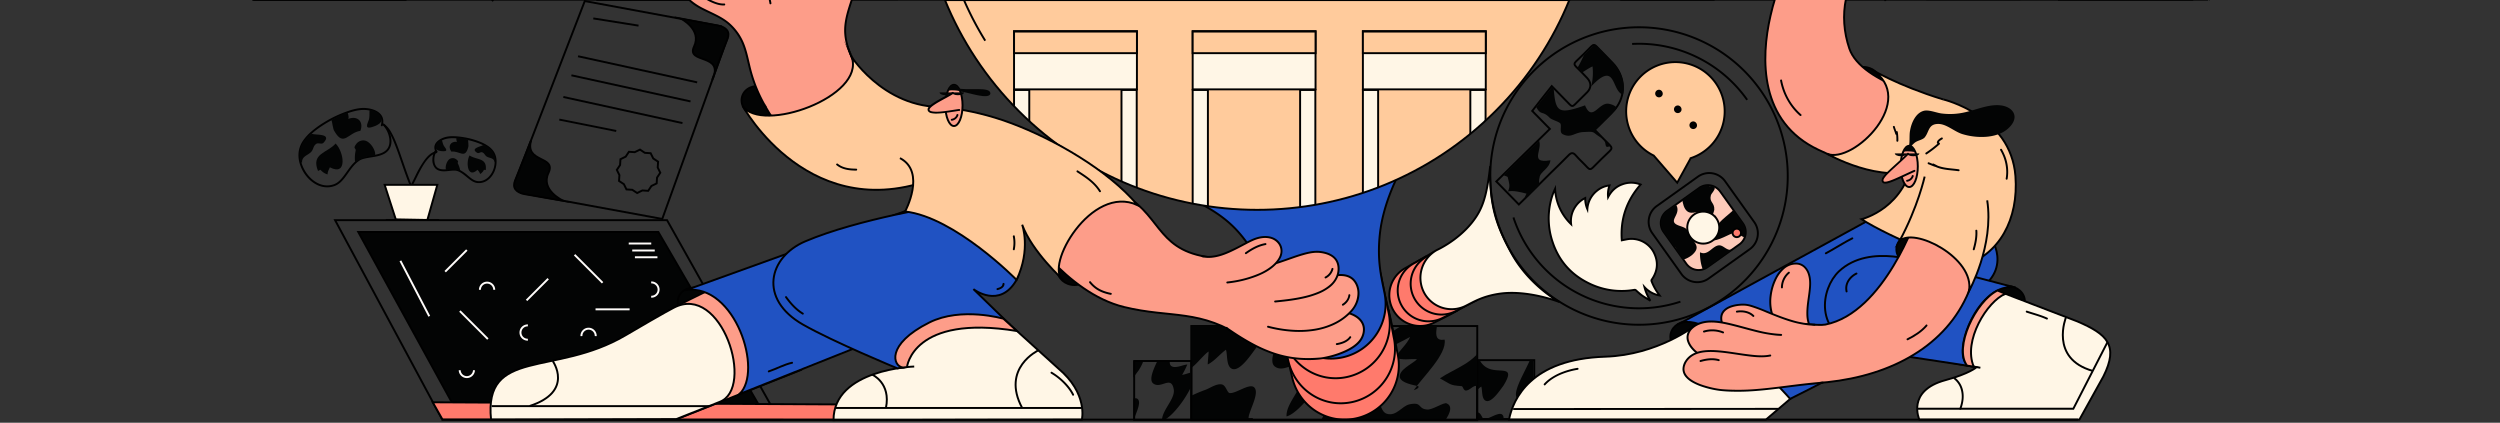 <svg id="Layer_1" data-name="Layer 1" xmlns="http://www.w3.org/2000/svg" xmlns:xlink="http://www.w3.org/1999/xlink" viewBox="0 0 2560 432.88">
  <rect x="0" y="0" width="2560" height="432.88" fill="#333333" stroke="none"/>
  <defs>
    <clipPath id="clip-path">
      <rect width="2560" height="432.88" style="fill: none"/>
    </clipPath>
    <clipPath id="clip-path-2">
      <rect x="1511.67" y="368.79" width="58.53" height="60" style="fill: none"/>
    </clipPath>
    <clipPath id="clip-path-3">
      <rect x="1219.93" y="333.87" width="292.79" height="96.34" style="fill: none"/>
    </clipPath>
    <clipPath id="clip-path-4">
      <rect x="1160.51" y="369.67" width="58.53" height="60" style="fill: none"/>
    </clipPath>
    <clipPath id="clip-path-5">
      <circle cx="1287.33" cy="-130.23" r="345.11" transform="translate(469.14 872.13) rotate(-45)" style="fill: #ffcb9c;stroke: #000;stroke-miterlimit: 10;stroke-width: 2px"/>
    </clipPath>
    <clipPath id="clip-path-6">
      <path d="M1748.35,273.65a15.47,15.47,0,0,1-21.58-3.61l-23.25-32.58a15.48,15.48,0,0,1,3.61-21.58l32.78-23.38a15.47,15.47,0,0,1,21.57,3.6l23.25,32.58a15.47,15.47,0,0,1-3.61,21.59Z" style="fill: none"/>
    </clipPath>
    <clipPath id="clip-path-7">
      <path d="M1556.09,209.72q16.48-16.38,33-32.73c5.87-5.82,11.92-11.45,17.63-17.42,2.84-3,4.83-3.46,7.77,0,3.66,4.29,8,8,11.77,12.21,2.16,2.37,3.64,2.14,5.74,0q8.37-8.53,17.07-16.74c2.37-2.22,2.44-3.86.07-6.17-5.11-5-10-10.12-15.43-15.65,3.27-3.21,6.36-6.1,9.28-9.14,4.71-4.87,10.09-9.32,13.79-14.88,9.33-14,7.32-31.69-4.34-44.13-5.39-5.75-11.09-11.22-16.51-16.94-2.07-2.2-3.57-2.45-5.79-.16-5,5.19-10.2,10.24-15.47,15.19-2.15,2-2,3.5,0,5.46,3.84,3.73,7.57,7.58,11.26,11.46,4.45,4.7,4.58,10,.23,14.58-4.19,4.36-8.67,8.45-12.88,12.78-1.91,2-3.27,1.76-5.1-.15-5.84-6.11-11.81-12.1-18.4-18.81-3.56,4.5-6.79,8.56-10,12.64s-6.51,8.3-10.06,12.83l18.06,18.4L1533,186.14Z" style="fill: none;clip-rule: evenodd"/>
    </clipPath>
  </defs>
  <g style="clip-path: url(#clip-path)">
    <g>
      <rect x="1512.56" y="368.79" width="58.53" height="60.3" style="fill: none;stroke: #000;stroke-miterlimit: 10;stroke-width: 2px"/>
      <g style="clip-path: url(#clip-path-2)">
        <g>
          <path d="M1475.68,390.52c6.64-4.65,11.94-18.58,18.58-25.21,21.89-21.9,13.27,3.32,28.53,11.28,11.94,6.63,30.52-4,16.58,18.57-2.65,3.32-11.94,17.92-17.91,15.26-4.64-2-3.32-11.28-4.64-14.59-4.65,3.31-8.63,8.62-13.94,11.28,0-2.66.67-7.3.67-10-6.64,4.65-13.94,17.92-23.89,15.93-6-.67-10.61-8.63-6.63-13.94.66,0,.66,1.33.66,1.33a32.84,32.84,0,0,1,4-11.28" style="fill: #030404"/>
          <path d="M1569.23,359.34c0,11.28-23.22,41.79-15.26,49.09,8,6.64,18.58-8.62,21.23,6,2,10-12.61,21.9-11.94,32.51,11.94-3.32,34.5-35.83,33.83-49.76-4-.66-8.62,2-13.27,2.66a79.69,79.69,0,0,0,5.31-10.62c-4,0-13.93,5.31-17.25.66-3.31-5.3,6-13.93,8.63-17.91-1.33,1.33-4.65,2.66-6,4.65,2-4.65,6.63-11.28,3.31-16.59-2.65-3.32-7.3-4-9.28,0" style="fill: #030404"/>
          <path d="M1479.66,437a111.09,111.09,0,0,1,21.9-10.62c3.31-1.32,8-4.64,11.94-4,3.32.67,4,6,6,6.64,4.64.66,14.6-7.3,18.58-4.65,5.3,4-4,18.58-4,23.89h3.31c0,9.95-16.58,18.58-25.21,18.58-14.59,1.32-7.3-8-4.64-17.25-7.3-1.33-25.21,13.26-31.18,6.63-4-4.64,6-16.59,9.28-21.23" style="fill: #030404"/>
          <path d="M1630.27,370c-6,10.62-23.23,29.19-20.57,40.47,13.27-3.31,2,17.91,8.62,21.9,7.3,3.31,27.87-17.25,34.5-20.57,6,9.95,33.84-6.64,28.53-13.27-9.29-12.61-36.49,6.63-45.11,11.94,2-6,7.29-10.61,10-16.58-5.31-2-11.28,0-16.59,0,3.32-4,13.93-9.29,11.94-15.26-2-4-10.61-4.65-14.59-5.31-.66-1.33.66-1.33.66-2" style="fill: #030404"/>
          <path d="M1713.86,391.85c-6,13.93-21.23,17.91-33.17,25.87,8.62,4.64,7.29,5.31,16.58,6,1.33,0,1.33,4,4,3.32s4-2.66,6-3.32c4.65-.66,8-2.65,12.61-3.32,8-.66,18.58-4,13.93-16.58-2.65-5.31-13.93-11.28-18.57-11.94" style="fill: #030404"/>
        </g>
      </g>
      <rect x="1219.93" y="333.87" width="292.79" height="96.34" style="fill: none;stroke: #000;stroke-miterlimit: 10;stroke-width: 2px"/>
      <g style="clip-path: url(#clip-path-3)">
        <g>
          <path d="M1200.42,351.05c8.87-6.21,16-24.83,24.83-33.7,29.26-29.26,17.73,4.44,38.13,15.08,16,8.87,40.79-5.32,22.17,24.83-3.55,4.43-16,23.94-24,20.4-6.2-2.66-4.43-15.08-6.2-19.51-6.21,4.43-11.53,11.52-18.63,15.07,0-3.55.89-9.75.89-13.3-8.87,6.21-18.62,23.94-31.92,21.28-8-.88-14.19-11.53-8.87-18.62.89,0,.89,1.77.89,1.77a43.48,43.48,0,0,1,5.32-15.07" style="fill: #030404"/>
          <path d="M1325.45,309.37c0,15.08-31,55.87-20.39,65.63,10.64,8.86,24.83-11.53,28.37,8,2.66,13.3-16.85,29.26-16,43.45,16-4.44,46.11-47.89,45.23-66.51-5.32-.89-11.53,2.66-17.74,3.55a107.36,107.36,0,0,0,7.1-14.19c-5.33,0-18.63,7.09-23.06.88-4.43-7.09,8-18.62,11.53-23.94-1.78,1.78-6.21,3.55-8,6.21,2.66-6.21,8.86-15.08,4.43-22.17-3.55-4.43-9.75-5.32-12.41,0" style="fill: #030404"/>
          <path d="M1205.74,413.13A147.07,147.07,0,0,1,1235,398.94c4.44-1.78,10.64-6.21,16-5.32,4.44.88,5.32,8,8,8.86,6.21.89,19.51-9.75,24.83-6.2,7.1,5.32-5.32,24.83-5.32,31.92h4.44c0,13.3-22.17,24.83-33.7,24.83-19.51,1.77-9.75-10.64-6.21-23.06-9.75-1.77-33.69,17.74-41.68,8.87-5.32-6.21,8-22.17,12.42-28.37" style="fill: #030404"/>
          <path d="M1447.68,399.58c9.06-13.53,34-36.48,31.63-51.79-18,3-.79-24.07-9.21-30.07-9.38-5.18-38.93,20.08-48.12,23.8-6.92-13.88-45.78,5.31-39.4,14.71,11.06,17.77,49.32-5,61.36-11.21-3.27,7.75-10.83,13.39-15,21.07,6.87,3.2,15,1.17,22.1,1.73-4.83,5-19.53,10.92-17.5,19.09,2.23,5.51,13.66,7.29,18.89,8.59.75,1.84-1,1.7-1.09,2.58" style="fill: #030404"/>
          <path d="M1351.17,434.41c1.77-4.44,5.32-13.3,9.75-15.08,10.64-6.2,2.66.89,10.64,3.55,8,1.77,7.1,3.55,16.85-1.77,8-4.44,12.42-13.3,22.17-8.87,4.44,1.77,3.55,9.75,9.76,11.53,9.75,2.66,15.07-8,23.05-9.76,13.3-2.66,8,4.44,17.74,5.32,5.32.89,17.73-8,20.39-6.2,14.19,6.2-18.62,39-28.37,39.9-16.85,3.55-32.81-11.53-49.66-12.41-13.3-.89-20.4,11.52-31.93,11.52-5.32-.88-22.17-12.41-25.71-16,1.77-1.77,5.32-2.66,8-2.66" style="fill: #030404"/>
          <path d="M1518.77,352.83c-8,18.62-28.38,23.94-44.34,34.58,11.53,6.21,9.75,7.09,22.17,8,1.77,0,1.77,5.32,5.32,4.43s5.32-3.54,8-4.43c6.21-.89,10.64-3.55,16.85-4.43,10.64-.89,24.83-5.32,18.62-22.17-3.55-7.1-18.62-15.08-24.83-16" style="fill: #030404"/>
        </g>
      </g>
      <g style="clip-path: url(#clip-path-4)">
        <g>
          <path d="M1102.35,374.56c6.64-4.65,11.94-18.58,18.58-25.21,21.89-21.9,13.27,3.31,28.53,11.27,11.94,6.64,30.51-4,16.58,18.58-2.65,3.32-11.94,17.91-17.91,15.26-4.64-2-3.32-11.28-4.64-14.6-4.65,3.32-8.63,8.63-13.94,11.28,0-2.65.67-7.3.67-9.95-6.64,4.64-13.94,17.91-23.89,15.92-6-.66-10.61-8.62-6.63-13.93.66,0,.66,1.33.66,1.33a32.84,32.84,0,0,1,4-11.28" style="fill: #030404"/>
          <path d="M1195.9,343.38c0,11.27-23.22,41.79-15.26,49.09,8,6.63,18.58-8.63,21.23,6,2,9.95-12.61,21.89-11.94,32.51,11.94-3.32,34.5-35.83,33.83-49.76-4-.66-8.62,2-13.27,2.65a79,79,0,0,0,5.31-10.61c-4,0-13.93,5.31-17.25.66-3.32-5.3,6-13.93,8.63-17.91-1.33,1.33-4.65,2.65-6,4.64,2-4.64,6.63-11.27,3.31-16.58-2.65-3.32-7.3-4-9.29,0" style="fill: #030404"/>
          <path d="M1106.33,421a110.54,110.54,0,0,1,21.9-10.62c3.31-1.32,8-4.64,11.94-4,3.32.67,4,6,6,6.64,4.64.66,14.6-7.3,18.58-4.65,5.3,4-4,18.58-4,23.89h3.31c0,10-16.58,18.57-25.21,18.57-14.59,1.33-7.3-8-4.64-17.25-7.3-1.32-25.21,13.27-31.18,6.64-4-4.65,6-16.59,9.28-21.23" style="fill: #030404"/>
          <path d="M1256.94,354c-6,10.62-23.23,29.19-20.57,40.47,13.27-3.32,2,17.91,8.62,21.89,7.3,3.32,27.87-17.25,34.5-20.56,6,9.95,33.84-6.64,28.53-13.27-9.29-12.61-36.49,6.63-45.11,11.94,2-6,7.29-10.62,9.95-16.59-5.31-2-11.28,0-16.59,0,3.32-4,13.93-9.28,11.94-15.26-2-4-10.61-4.64-14.59-5.3-.67-1.33.66-1.33.66-2" style="fill: #030404"/>
          <path d="M1215.14,436.92c1.32-3.32,4-9.95,7.3-11.28,8-4.64,2,.67,8,2.66,6,1.32,5.3,2.65,12.6-1.33,6-3.32,9.29-10,16.59-6.64,3.32,1.33,2.65,7.3,7.3,8.63,7.29,2,11.28-6,17.25-7.3,9.95-2,6,3.32,13.26,4,4,.67,13.27-6,15.26-4.64,10.62,4.64-13.93,29.19-21.23,29.85-12.6,2.66-24.54-8.62-37.15-9.28-10-.67-15.26,8.62-23.88,8.62-4-.66-16.59-9.29-19.24-11.94,1.32-1.33,4-2,6-2" style="fill: #030404"/>
          <path d="M1340.53,375.88c-6,13.94-21.23,17.92-33.17,25.88,8.62,4.64,7.29,5.31,16.58,6,1.33,0,1.33,4,4,3.32s4-2.66,6-3.32c4.65-.66,8-2.65,12.61-3.32,8-.66,18.58-4,13.93-16.58-2.65-5.31-13.93-11.28-18.57-11.95" style="fill: #030404"/>
        </g>
      </g>
      <polygon points="343.12 225.44 451.99 428.03 797.82 429.98 683.05 225.44 343.12 225.44" style="fill: none;stroke: #000;stroke-miterlimit: 10;stroke-width: 2px;fill-rule: evenodd"/>
      <polygon points="366.85 237.54 462.62 411.94 777.68 415.79 674.12 237.54 366.85 237.54" style="fill: #030404;stroke: #000;stroke-miterlimit: 10;stroke-width: 2px;fill-rule: evenodd"/>
      <polygon points="443.12 411.94 1002.67 414.9 963.08 429.98 453.17 429.68 443.12 411.94" style="fill: #ff7a6c;stroke: #000;stroke-miterlimit: 10;stroke-width: 2px;fill-rule: evenodd"/>
      <line x1="1805.2" y1="-168" x2="1931.01" y2="0.79" style="fill: none;stroke: #000;stroke-miterlimit: 10;stroke-width: 2px"/>
      <line x1="577.33" y1="-111.52" x2="503.87" y2="1.24" style="fill: none;stroke: #000;stroke-miterlimit: 10;stroke-width: 2px"/>
      <path d="M1313,344.39c3.58,13.4,10.07,41.53,10.07,41.53,6.67,30,35.79,49.12,65.78,42.44A55.61,55.61,0,0,0,1431.07,362s-5.91-31.84-9.27-44.5c-2.79-10.49-109.28,26.35-109.28,26.35" style="fill: #ff7a6c;stroke: #000;stroke-miterlimit: 10;stroke-width: 2px"/>
      <path d="M1308.59,327.13c3.59,13.41,10.57,42.07,10.57,42.07,6.67,30,35.79,49.12,65.77,42.45a55.61,55.61,0,0,0,42.21-66.36s-5.3-29.59-8.81-41.78c-3-10.43-109.74,23.62-109.74,23.62" style="fill: #ff7a6c;stroke: #000;stroke-miterlimit: 10;stroke-width: 2px"/>
      <path d="M1303.28,301.47c3.58,13.4,10.56,42.07,10.56,42.07,6.67,30,35.79,49.11,65.77,42.44a55.6,55.6,0,0,0,42.21-66.36s-6-29.11-8.13-39.76-110.41,21.61-110.41,21.61" style="fill: #ff7a6c;stroke: #000;stroke-miterlimit: 10;stroke-width: 2px"/>
      <path d="M1417.52,299.09a56,56,0,0,1-42.48,66.8c-30.18,6.72-60.92-12.68-67.63-42.87,0,0-5.73-39.68-30.11-73.84-17-23.82-36-37.66-87.56-58.76-.51-.2-.25-.06-.25-.06,3.2.88,33,9.89,57.39,13,31.42,4.06,56.17,2.67,100.48-7,65.94-14.43,110.05-59.74,110.05-59.74s-38.34,49.75-44.33,102.19C1409.88,266.88,1414.66,284.29,1417.52,299.09Z" style="fill: #2052c2;stroke: #000;stroke-miterlimit: 10;stroke-width: 2px"/>
      <g>
        <circle cx="1287.33" cy="-130.23" r="345.11" transform="translate(469.14 872.13) rotate(-45)" style="fill: #ffcb9c"/>
        <g style="clip-path: url(#clip-path-5)">
          <rect x="1202.8" y="-479.24" width="168.42" height="790.08" transform="matrix(0, -1, 1, 0, 1369.79, 1202.89)" style="fill: #fff6e6;stroke: #000;stroke-miterlimit: 10;stroke-width: 2px"/>
          <g>
            <g>
              <rect x="1505.62" y="92.1" width="15.61" height="365.12" style="fill: #fff6e6;stroke: #000;stroke-miterlimit: 10;stroke-width: 2px"/>
              <rect x="1395.6" y="92.1" width="15.61" height="365.12" style="fill: #fff6e6;stroke: #000;stroke-miterlimit: 10;stroke-width: 2px"/>
              <rect x="1395.6" y="31.88" width="125.83" height="59.61" style="fill: #fff6e6;stroke: #000;stroke-miterlimit: 10;stroke-width: 2px"/>
            </g>
            <g>
              <rect x="1331.31" y="92.1" width="15.61" height="365.12" style="fill: #fff6e6;stroke: #000;stroke-miterlimit: 10;stroke-width: 2px"/>
              <rect x="1221.29" y="92.1" width="15.61" height="365.12" style="fill: #fff6e6;stroke: #000;stroke-miterlimit: 10;stroke-width: 2px"/>
              <rect x="1221.29" y="31.88" width="125.83" height="59.61" style="fill: #fff6e6;stroke: #000;stroke-miterlimit: 10;stroke-width: 2px"/>
            </g>
            <g>
              <rect x="1148.4" y="92.1" width="15.61" height="365.12" style="fill: #fff6e6;stroke: #000;stroke-miterlimit: 10;stroke-width: 2px"/>
              <rect x="1038.38" y="92.1" width="15.61" height="365.12" style="fill: #fff6e6;stroke: #000;stroke-miterlimit: 10;stroke-width: 2px"/>
              <rect x="1038.38" y="31.88" width="125.83" height="59.61" style="fill: #fff6e6;stroke: #000;stroke-miterlimit: 10;stroke-width: 2px"/>
              <rect x="1038.39" y="32.32" width="125.83" height="22.13" style="fill: #ffcb9c;stroke: #000;stroke-miterlimit: 10;stroke-width: 2px"/>
              <rect x="1221.29" y="32.32" width="125.83" height="22.13" style="fill: #ffcb9c;stroke: #000;stroke-miterlimit: 10;stroke-width: 2px"/>
              <rect x="1395.6" y="32.32" width="125.83" height="22.13" style="fill: #ffcb9c;stroke: #000;stroke-miterlimit: 10;stroke-width: 2px"/>
            </g>
          </g>
        </g>
        <circle cx="1287.33" cy="-130.23" r="345.11" transform="translate(469.14 872.13) rotate(-45)" style="fill: none;stroke: #000;stroke-miterlimit: 10;stroke-width: 2px"/>
      </g>
      <polygon points="800.19 -20.8 823.84 -0.7 919.02 -0.7 937.93 -19.03 800.19 -20.8" style="fill: #fff6e6;stroke: #000;stroke-miterlimit: 10;stroke-width: 2px"/>
      <path d="M1460.5,262.43c-6.8,4.05-21.24,12-21.24,12a31.57,31.57,0,1,0,30,55.58s16.57-8.2,23-12c5.33-3.16-31.5-55.91-31.5-55.91" style="fill: #ff7a6c;stroke: #000;stroke-miterlimit: 10;stroke-width: 2px"/>
      <path d="M1469.29,257.32c-6.8,4.05-21.46,12.35-21.46,12.35a31.57,31.57,0,1,0,30,55.58s15.42-7.52,21.57-11.34c5.26-3.27-30.07-56.59-30.07-56.59" style="fill: #ff7a6c;stroke: #000;stroke-miterlimit: 10;stroke-width: 2px"/>
      <line x1="1606.18" y1="-0.38" x2="2261.17" y2="-0.38" style="fill: #ffcb9c;stroke: #000;stroke-miterlimit: 10;stroke-width: 2px"/>
      <line x1="259.55" y1="-0.38" x2="966.7" y2="-0.38" style="fill: #ffcb9c;stroke: #000;stroke-miterlimit: 10;stroke-width: 2px"/>
      <g>
        <path d="M1749.56,285.25a19.9,19.9,0,0,1-27.76-4.64l-29.89-41.89a19.9,19.9,0,0,1,4.64-27.75l42.15-30.08a19.9,19.9,0,0,1,27.75,4.64l29.9,41.9a19.9,19.9,0,0,1-4.64,27.75Z" style="fill: none;stroke: #000;stroke-miterlimit: 10;stroke-width: 2px"/>
        <path d="M1748.35,273.65a15.47,15.47,0,0,1-21.58-3.61l-23.25-32.58a15.47,15.47,0,0,1,3.61-21.57l32.78-23.39a15.47,15.47,0,0,1,21.57,3.6l23.25,32.58a15.47,15.47,0,0,1-3.61,21.59Z" style="fill: #fdcab9;stroke: #000;stroke-miterlimit: 10;stroke-width: 2px"/>
        <g style="clip-path: url(#clip-path-6)">
          <path d="M1720.4,189.18c2.22,7.09.89,21.73,7.1,27,5.32,4.43,12-1.78,17.73,2.21,2.66,1.78,1.33,6.21,6.21,4.88,2.22-.89,3.55-6.65,4-8.42.45-7.54-5.32-7.54-3.55-14.64.45-2.21,4.44-5.32,4-8-1.34-4-3.11-.88-6.21-1.77-9.76-3.1-5.77-7.1-8.87-15.52-7.09-19.51-14.63,11.53-20.84,14.63" style="fill: #030404"/>
          <path d="M1706.66,210c3.1-.44,8.42-4,10.64,1.77,3.1,9.31-10.64,15.08,2.66,19.51,9.31,3.1,6.65,3.55,11.53,11.09,4,7.09,10.2,10.64,1.33,18.62-3.11,2.66-11.53,7.53-15.52,4-3.55-3.11.44-7.54-.89-10.2-2.21-5.32-5.76-2.22-10.64-3.55-5.32-1.77-3.54-2.21-6.21-6.2a52.08,52.08,0,0,0-5.76-8c-3.55-3.54-5.32-3.1-4-8.86,1.33-6.21,11.08-17.29,17.74-16.85.44,0,.44-.44.88-.44" style="fill: #030404"/>
          <path d="M1778.93,209.13c-2.22,8.43-22.61,17.29-20.39,25.72-3.11,1.77-10.65,5.32-8,9.75,3.11,5.32,18.63-4,22.62-5.32,6.2-1.33,4.87-.44,10.64,2.66,7.09,4,14.19,1.78,19.51-5.32,2.66-3.55,6.2-11.08.88-13.3-4.43-2.22-10.19,4.88-14.63,0-3.1-4,.45-24.83-13.3-15.52" style="fill: #030404"/>
          <path d="M1757.65,282.73c-13.3,7.54-17.29-15.07-16.85-24.38,8,4,12.41-6.21,19.07-7.1,4-.44,6.65,3.55,10.64,4.44,4,.44,7.53-2.22,11.52-1.78,12.86.89,6.66,10.64-1.33,13.75-4.87,1.77-25.27,5.76-21.28,14.19a34.36,34.36,0,0,1-6.65.88" style="fill: #030404"/>
        </g>
        <path d="M1753.65,246.42a16.39,16.39,0,1,1,3.83-22.87A16.41,16.41,0,0,1,1753.65,246.42Z" style="fill: #fff6e6;stroke: #000;stroke-miterlimit: 10;stroke-width: 2px"/>
        <path d="M1781,242a4.33,4.33,0,1,1,1-6.05A4.34,4.34,0,0,1,1781,242Z" style="fill: #ff7a6c;stroke: #000;stroke-miterlimit: 10;stroke-width: 2px"/>
      </g>
      <path d="M542.45-56.34l69.07,56H799.6s18-23.33-69.25-52.23c-11.38-3.77-49.88-4.91-108.11-67.57C565.69-181,542.45-56.34,542.45-56.34Z" style="fill: #fd9d89;stroke: #000;stroke-miterlimit: 10;stroke-width: 2px"/>
      <path d="M588.47-19.06l23,18.68H806.29s7.64-32.69-75.94-52.23c-11.67-2.73-30.51-4.81-64.39-28.2-28.37-19.6-90.27,39.9-77.49,61.75Z" style="fill: #fff6e6;stroke: #000;stroke-miterlimit: 10;stroke-width: 2px"/>
      <ellipse cx="2055.9" cy="308.52" rx="17.52" ry="15.55" style="fill: #030404;stroke: #000;stroke-miterlimit: 10;stroke-width: 2px"/>
      <path d="M2024.79,289.79l102.6,39.41c30.15,13,42.56,24.24,26.45,56.33l-24.53,44.16h-163.9s-13.56-29.53,26.65-40.4c24.48-6.61,31.81-13.17,31.81-13.17l-43.09-7.7S2015.21,285.24,2024.79,289.79Z" style="fill: #fff6e6;stroke: #000;stroke-miterlimit: 10;stroke-width: 2px"/>
      <path d="M1745.5,344.75c0,8.58-7.85,15.55-17.52,15.55s-17.52-7-17.52-15.55,7.84-15.55,17.52-15.55S1745.5,336.16,1745.5,344.75Z" style="fill: #030404;stroke: #000;stroke-miterlimit: 10;stroke-width: 2px"/>
      <path d="M1735.52,333.58s-38,29.95-91.72,31.66c-76.26,2.43-94.34,43.22-98.6,64.45h263.1l38.13-32.48S1759.28,325.21,1735.52,333.58Z" style="fill: #fff6e6;stroke: #000;stroke-miterlimit: 10;stroke-width: 2px"/>
      <path d="M2035.14,238.15s27.76,32.71-7.93,58.06c-78,55.35-194.1,112.25-194.1,112.25s-84.7-97.56-116-75.56l231.71-126.69S2031.64,233,2035.14,238.15Z" style="fill: #2052c2;stroke: #000;stroke-miterlimit: 10;stroke-width: 2px"/>
      <path d="M1925.46,84.15c0,8.58-7.84,15.54-17.52,15.54s-17.52-7-17.52-15.54,7.85-15.55,17.52-15.55S1925.46,75.56,1925.46,84.15Z" style="fill: #030404;stroke: #000;stroke-miterlimit: 10;stroke-width: 2px"/>
      <path d="M1989.81,103.64s-83.65-16.85-96.12-54c-11.33-33.73-4.94-69.3,21.86-98.27s-27.14-68.65-65.39-16.55C1827.81-34.69,1818.5-8,1813,16.07c-10.13,44-11.5,108.89,49.16,137.35,63.63,29.86,69.73,22.26,109.86,14.77S2029.84,119.69,1989.81,103.64Z" style="fill: #fd9d89;stroke: #000;stroke-miterlimit: 10;stroke-width: 2px"/>
      <path d="M1967.23,172.18c-40.55,17.48-96.41-14.74-96.41-14.74,26.36,11.3,94.85-55.77,45.22-86.61h0s25.87,16.26,73.77,31" style="fill: #ffcb9c;stroke: #000;stroke-miterlimit: 10;stroke-width: 2px"/>
      <path d="M1989.81,101.78s69.3,16.35,74,78.57c3.3,44.06-16.18,80.84-54.65,92.36,0,0-74.29-29.67-102.95-48.25,0,0,46.83-11.15,53.26-65.84" style="fill: #ffcb9c;stroke: #000;stroke-miterlimit: 10;stroke-width: 2px"/>
      <path d="M1482.56,250.4c-6.8,4-21.46,12.35-21.46,12.35a31.57,31.57,0,1,0,30,55.58s15-7.83,20.57-10.66-29.07-57.27-29.07-57.27" style="fill: #ff7a6c;stroke: #000;stroke-miterlimit: 10;stroke-width: 2px"/>
      <path d="M1501.66,312.78a32,32,0,0,1-43.31-12.93,32.59,32.59,0,0,1,13-43.83s20.91-9.32,35.87-28c10.44-13.05,15.09-25.62,18.63-57.25,0-.31,0-.15,0-.15,0,1.9-.29,19.66,1.78,33.55,2.66,17.89,7.28,31.27,19.51,54.1,18.19,34,49.95,51.13,49.95,51.13s-33.3-13.3-63-8.42C1518.16,303.56,1509.34,308.9,1501.66,312.78Z" style="fill: #fff6e6;stroke: #000;stroke-miterlimit: 10;stroke-width: 2px"/>
      <path d="M728,315.62c-2.61,8.18-12.19,12.43-21.41,9.49S692,313.16,694.6,305s12.2-12.44,21.41-9.5S730.59,307.44,728,315.62Z" style="fill: #030404;stroke: #000;stroke-miterlimit: 10;stroke-width: 2px"/>
      <path d="M737.52,291.86s-52,22.72-95.77,51.35C567.85,391.55,500,357.9,505.14,426.48l188.8,2.4,122.51-48.56S785.65,264.13,737.52,291.86Z" style="fill: #fd9d89;stroke: #000;stroke-miterlimit: 10;stroke-width: 2px"/>
      <path d="M689.91,315.11s-7.66,3.72-49.64,28.37c-72.24,42.41-145,12.32-137.45,86.2l189.64-.52,44.28-17.56h0C773.59,398.05,739,289.27,689.91,315.11Z" style="fill: #fff6e6;stroke: #000;stroke-miterlimit: 10;stroke-width: 2px"/>
      <path d="M1117.78,276.32c0,8.58-7.84,15.54-17.52,15.54s-17.52-7-17.52-15.54,7.84-15.55,17.52-15.55S1117.78,267.73,1117.78,276.32Z" style="fill: #030404;stroke: #000;stroke-miterlimit: 10;stroke-width: 2px"/>
      <path d="M910,372.94l7.11-8.9c-18.16-50,104.18-43.31,104.18-43.31l62.26,56.46c30.85,25.74,24.29,52.5,24.29,52.5l-254.33.52c0-52.36,82.65-54.88,82.65-54.88" style="fill: #fff6e6;stroke: #000;stroke-miterlimit: 10;stroke-width: 2px"/>
      <path d="M995.73,308.52l-238.6,95.09c24.73-23.29-4.33-113.28-54.6-106.61l-.92.37,242.24-87.29s50.84,3.44,65,28.46" style="fill: #2052c2;stroke: #000;stroke-miterlimit: 10;stroke-width: 2px"/>
      <path d="M967.89,210.08S878.78,224,824.54,247.16c-37.42,16-48.25,59-2.29,85.21,31.38,17.88,96.63,44.82,96.63,44.82l5.81-.84c-28.88-39.71,89-63.82,109.47-43.94l-37.39-36.34s26.88,20.84,44.19-9.49c13.42-23.53-22.1-69.66-73.07-76.5" style="fill: #2052c2;stroke: #000;stroke-miterlimit: 10;stroke-width: 2px"/>
      <path d="M1047.57,230.07s43.18,69.55,103.48,84.33c48,11.77,78.15,1.36,124.49,33.19,42.82,29.4,109.4,1,99.86-33.3s-51.52-48.13-118.85-49.51-64.23-35.07-96.9-59.83S989.17,163.46,1047.57,230.07Z" style="fill: #fd9d89;stroke: #000;stroke-miterlimit: 10;stroke-width: 2px"/>
      <path d="M793.43,109.18c-2.61,8.18-12.2,12.43-21.42,9.49s-14.57-12-12-20.13,12.2-12.43,21.42-9.49S796,101,793.43,109.18Z" style="fill: #030404;stroke: #000;stroke-miterlimit: 10;stroke-width: 2px"/>
      <path d="M977.11,111S903.2,131.14,871.8,57.53,833.22-87.6,794.28-66.57s-45.2,146.33,6.85,199.51c41.62,42.53,100.76,55.89,147.6,47.88S977.11,111,977.11,111Z" style="fill: #fd9d89;stroke: #000;stroke-miterlimit: 10;stroke-width: 2px"/>
      <path d="M259.44-.38H415.35s8.57-34.09-44.79-37.3c0,0-11.82-19.28,16.18-49.38s16.34-61.07,0-88.59H338.63L274-49.47C262.21-30,257.63-15.37,259.44-.38Z" style="fill: #fd9d89;stroke: #000;stroke-miterlimit: 10;stroke-width: 2px"/>
      <g>
        <path d="M833.89-13.22c-3.4-92.42,55.27-111.92,64.14-79.11,7.09,27.49-17.74,60.3-23.94,86-8,27.49-18.92,43.45,11.43,87.51" style="fill: #fd9d89"/>
        <path d="M834.89-13.22c-.53-14.46.33-29.08,3.63-43.21,2.4-10.27,6.1-20.35,11.82-29.25C854.46-92.1,859.72-98,866.27-102c4.86-2.93,10.28-4.69,16-4.09a17,17,0,0,1,6.58,2.23A17.21,17.21,0,0,1,893.92-99a22.77,22.77,0,0,1,3.53,8.57c1.44,6.84.9,14-.57,20.75-3.2,14.87-10.29,28.58-16.3,42.44a132.89,132.89,0,0,0-7.24,19.8c-1.26,4.9-3,9.69-4.47,14.53-2.78,9-5,18.16-4.31,27.63.91,12.78,6.38,24.77,12.82,35.66,2.28,3.86,4.73,7.63,7.27,11.33.73,1,2.46,0,1.73-1-8.28-12-16.22-25.27-19-39.82a53.38,53.38,0,0,1-.73-14.66,75.27,75.27,0,0,1,2.68-13.62c1.33-4.74,2.9-9.41,4.37-14.11.85-2.74,1.55-5.52,2.37-8.26,1-3.33,2.19-6.59,3.47-9.82,5.71-14.33,13.12-28,17.54-42.83a66.41,66.41,0,0,0,3.19-21.29,33.67,33.67,0,0,0-3.09-13.7,19,19,0,0,0-11.59-10c-5.47-1.6-11.32-.58-16.44,1.68-6.67,3-12.29,8-16.75,13.73A83.35,83.35,0,0,0,838.87-65.3c-4.08,13-5.78,26.65-6.08,40.21q-.13,5.94.1,11.87c0,1.29,2,1.29,2,0Z"/>
      </g>
      <g>
        <path d="M783,18.81c-25.42-39-22.46-97.32-6.5-127.47,12.42-24.83,42-27.31,46.11-3.18C828.3-78.93,806.4-40.9,819.7-9" style="fill: #fd9d89"/>
        <path d="M783.91,18.3A108.66,108.66,0,0,1,771-10.09,141.48,141.48,0,0,1,765.58-41a155.84,155.84,0,0,1,1-30.38A123.67,123.67,0,0,1,772.91-98c3-8,6.86-16.11,13.29-22,5.47-5,12.88-8.44,20.39-7.6a16.45,16.45,0,0,1,8.53,3.54,18.63,18.63,0,0,1,5.73,8.89c1.49,4.78,1.75,10,1.75,15a117.8,117.8,0,0,1-1.27,16.56c-1.59,11.42-4.17,22.67-5.72,34.1-1.49,11-2.08,22.27.61,33.11a55.1,55.1,0,0,0,2.51,7.61A1,1,0,0,0,820-8a1,1,0,0,0,.7-1.23c-4.33-10.45-4.88-21.83-3.88-33,1-11.63,3.61-23,5.52-34.54,1.85-11.13,3.2-22.54,1.57-33.79a25.45,25.45,0,0,0-4.27-11.57,18.16,18.16,0,0,0-8.27-6.33c-7-2.66-15-.75-21.17,3a37.26,37.26,0,0,0-9.86,8.91,56.61,56.61,0,0,0-6.76,11.71,112.38,112.38,0,0,0-7.77,25.61,154.39,154.39,0,0,0-2.51,30.35,150.13,150.13,0,0,0,3.83,31.75,118.34,118.34,0,0,0,11.17,29.81q1.83,3.36,3.92,6.57c.7,1.08,2.43.08,1.73-1Z"/>
      </g>
      <g>
        <path d="M789,3.44c-4-21.46-14.78-46.7-43.19-56-39.82-13.09-59.85,13.41-49,39.2,10.9,26,38.82,23.51,54.78,43,18.63,21.28,9.66,40.63,32.36,79.57" style="fill: #fd9d89"/>
        <path d="M789.92,3.17a91.8,91.8,0,0,0-10.09-28.85,60.71,60.71,0,0,0-23.12-23.26,67.31,67.31,0,0,0-18.22-6.7,53.79,53.79,0,0,0-17.61-1.14c-9.06,1.05-17.7,5.16-23,12.78-4.92,7.09-6,16.11-4.18,24.42A40.59,40.59,0,0,0,700.11-5.2,43.39,43.39,0,0,0,711.24,5.5c8.33,5.65,18,8.91,26.6,14a49,49,0,0,1,12.08,9.74A58.22,58.22,0,0,1,758.08,41c4.07,7.91,5.83,16.72,7.89,25.31a159.71,159.71,0,0,0,11.65,33.37c1.67,3.41,3.48,6.75,5.39,10a1,1,0,0,0,1.73-1,148,148,0,0,1-15-35.7c-2.38-8.77-3.88-17.83-7-26.37a55.27,55.27,0,0,0-5.88-11.73,56,56,0,0,0-10-11.43c-7.69-6.55-17.14-10.22-26.05-14.74A63.22,63.22,0,0,1,708.43.89a38.44,38.44,0,0,1-9.67-12.26c-3.91-7.84-5.29-17.11-2.31-25.49a27,27,0,0,1,17.2-16.32c10.94-3.63,23.16-1.66,33.76,2.2a57.21,57.21,0,0,1,26.66,20A79.78,79.78,0,0,1,786.51-3.15c.57,2.27,1.06,4.56,1.48,6.85.23,1.27,2.16.73,1.93-.53Z"/>
      </g>
      <path d="M962.92,180.16C830.06,236.28,760.4,108.33,760.4,108.33h0c19.07,28.81,126.1-9.31,111.74-50h0S911,119.26,980.7,108.27" style="fill: #ffcb9c;stroke: #000;stroke-miterlimit: 10;stroke-width: 2px"/>
      <path d="M710.55-13.44A14.78,14.78,0,0,0,713.72-8,34.61,34.61,0,0,0,719.27-3a47.58,47.58,0,0,0,14.59,7.47,23.23,23.23,0,0,0,7.8,1.14c1.28-.07,1.29-2.07,0-2-4.61.25-9.3-1.5-13.38-3.48a42.55,42.55,0,0,1-12.4-8.76A14.32,14.32,0,0,1,712.47-14a1,1,0,0,0-1.92.53Z"/>
      <path d="M951.51,109.16s37.44-.58,84.56,17.2c43.16,16.28,98.13,47.34,128.86,83.72h0c-47.65-22.24-96,63.59-76.24,76.5,0,0-31.93-28.78-42-56.51,0,0,9.19,25.21-5.72,56.51,0,0-63-64.22-114.14-70,0,0,21.91-40.54-5.28-54.66" style="fill: #ffcb9c;stroke: #000;stroke-miterlimit: 10;stroke-width: 2px"/>
      <g>
        <path d="M968.05,107.94c0,11.65,3.94,21.1,8.8,21.1s8.8-9.45,8.8-21.1-3.94-21.1-8.8-21.1S968.05,96.28,968.05,107.94Z" style="fill: #fd9d89;stroke: #000;stroke-miterlimit: 10;stroke-width: 2px"/>
        <g>
          <path d="M975.77,95c-8.28,5.32-25.94,13-24.9,17.51.85,5.6,22.46,1.18,31.33,0" style="fill: #fd9d89"/>
          <path d="M975.27,94.11c-4.44,2.84-9.18,5.18-13.75,7.78-2.19,1.24-4.38,2.52-6.45,4a17.8,17.8,0,0,0-4.4,3.94,3.59,3.59,0,0,0-.43,3.9,5.2,5.2,0,0,0,3.49,2.13,24.22,24.22,0,0,0,5.95.43c2.4-.06,4.79-.28,7.17-.55,2.86-.33,5.7-.74,8.55-1.18l3.78-.58,1.68-.26.78-.11.32,0s.42-.06.24,0a1,1,0,0,0,1-1c0-.48-.46-1.07-1-1-4.31.58-8.59,1.34-12.9,1.91s-8.93,1.17-13.35.75a11.71,11.71,0,0,1-2.22-.4l-.49-.16-.2-.07c-.15-.06.22.1,0,0s-.27-.13-.4-.21l-.18-.11c-.24-.14,0,.06-.07,0l-.26-.24c-.21-.2,0,.1-.09-.12s-.18-.43-.09-.14c-.05-.13-.07-.27-.11-.41s-.07.13,0-.1a.55.55,0,0,0,0-.18c0-.22-.06.22,0,0s.07-.26.11-.39-.1.2,0,0c0-.07.07-.13.1-.2a5.85,5.85,0,0,1,1.27-1.56,19.19,19.19,0,0,1,2.1-1.74,68.05,68.05,0,0,1,6.1-3.86c4.89-2.82,10-5.3,14.76-8.35,1.08-.69.07-2.42-1-1.73Z"/>
        </g>
        <path d="M979.46,117.55a3.8,3.8,0,0,1-.18.47l0,.07a2.4,2.4,0,0,1-.11.23,6.63,6.63,0,0,1-.48.81,2.43,2.43,0,0,1-.14.2l-.07.09,0,0c-.1.11-.19.23-.29.33a5.38,5.38,0,0,1-.69.66s-.23.19,0,0l-.2.14-.36.24a6.28,6.28,0,0,1-.81.43c-.08,0-.21.09-.05,0l-.23.09c-.15.05-.3.11-.46.15a6.23,6.23,0,0,1-1,.22,1,1,0,0,0-.7,1.23,1,1,0,0,0,1.23.7,8.33,8.33,0,0,0,6.46-5.57,1,1,0,0,0-.7-1.23,1,1,0,0,0-1.23.7Z"/>
        <path d="M983.2,93.32s-7.42-1.67-12.56-.34c0,0,2.86-6.16,6.21-6.14S983.2,93.32,983.2,93.32Z" style="fill: #030404"/>
        <path d="M974.66,94.6c0,1.61,2.81,2.92,6.28,2.92s6.29-1.31,6.29-2.92Z" style="fill: #030404"/>
        <path d="M962.1,94.6c0,1.61,2.81,2.92,6.28,2.92s6.28-1.31,6.28-2.92Z" style="fill: #030404"/>
        <path d="M983,93.48c9.76,1.48,29,8.72,31.18,2.58.7-8.14-23.5-2.74-34.13-5.83" style="fill: #030404"/>
      </g>
      <g>
        <path d="M1367,318.79c19.54,0,34,9.34,28.45,25.06-4.63,13.88-29.6,21.18-41.62,23-35.15,3.7-61-5.41-98-31.11" style="fill: #fd9d89"/>
        <path d="M1367,319.79c6.46,0,13.21.93,19,3.89,4.43,2.25,8.28,5.84,9.34,10.86s-.75,10.55-4,14.4c-3.63,4.35-8.69,7.35-13.76,9.73a89,89,0,0,1-16.64,5.74c-2.32.57-4.66,1.06-7,1.44-1.67.27-3.4.35-5.09.47s-3.63.23-5.45.28a111.84,111.84,0,0,1-20.28-1.1,109.34,109.34,0,0,1-19.68-4.89,142,142,0,0,1-19.92-8.8A245.71,245.71,0,0,1,1262,338.75q-2.84-1.89-5.64-3.84c-1.06-.74-2.06,1-1,1.73,7.36,5.1,14.88,10,22.69,14.39a160.59,160.59,0,0,0,20.83,10,112.88,112.88,0,0,0,20.15,5.79,111.38,111.38,0,0,0,20.78,1.86,91.7,91.7,0,0,0,19.21-1.74,95.29,95.29,0,0,0,16.84-5.26c5.53-2.33,11-5.26,15.35-9.5a20.87,20.87,0,0,0,6.5-14.88c0-5.49-2.94-10.17-7.3-13.34-5.16-3.74-11.7-5.33-18-5.92-1.8-.16-3.59-.24-5.39-.24a1,1,0,0,0,0,2Z"/>
      </g>
      <g>
        <path d="M1331.22,295.76c7.4-3.7,41.76-23.05,54.71-9.18,7.45,8,6.78,22.13-2.47,32.21-19,20.77-52.24,24.42-85.08,15.81" style="fill: #fd9d89"/>
        <path d="M1331.73,296.62c3-1.49,5.94-3.07,9-4.52a130.38,130.38,0,0,1,14-5.85,60.28,60.28,0,0,1,15.37-3.52c4.45-.32,9.12.1,12.89,2.59,4.51,3,6.87,8.7,7.08,14a26.51,26.51,0,0,1-6.84,18.28,54.66,54.66,0,0,1-15.48,12,69.87,69.87,0,0,1-19,6.61,95.18,95.18,0,0,1-21.51,1.65,124.34,124.34,0,0,1-22.82-2.89c-1.9-.41-3.79-.87-5.67-1.36a1,1,0,0,0-.53,1.93,134.32,134.32,0,0,0,23.71,4,104.51,104.51,0,0,0,22.64-.64,76.64,76.64,0,0,0,20.35-5.73,59,59,0,0,0,16.85-11.19,35.93,35.93,0,0,0,6.73-8.36,28.3,28.3,0,0,0,3.35-9.72c.89-6.32-.52-13-4.83-17.8-3.22-3.61-7.87-5.18-12.59-5.48a47.12,47.12,0,0,0-15.76,2.21,113.74,113.74,0,0,0-15.35,5.83c-3.69,1.67-7.31,3.5-10.91,5.36l-1.58.81c-1.15.57-.14,2.3,1,1.72Z"/>
      </g>
      <g>
        <path d="M1291.71,272.76c20.55-2.56,42.74-15.84,58.46-14.92,12,.93,22.2,6.48,20.35,20.35-3.7,25-46.25,28.67-64.74,30.52" style="fill: #fd9d89"/>
        <path d="M1291.71,273.76a112.63,112.63,0,0,0,21.83-5.5c7-2.36,13.84-5,20.91-7,5.85-1.68,11.9-3,18-2.15,5,.67,10.39,2.34,13.88,6.25s4,9.8,2.77,14.81a22.45,22.45,0,0,1-6.56,10.79,41.15,41.15,0,0,1-11.75,7.46,84.8,84.8,0,0,1-14.5,4.75c-4.94,1.19-10,2.09-15,2.8-4.27.61-8.59,1.08-12.9,1.51l-2.62.26a1,1,0,0,0-1,1,1,1,0,0,0,1,1c4.18-.42,8.36-.83,12.52-1.37,5.11-.65,10.2-1.44,15.24-2.52a98.4,98.4,0,0,0,15.15-4.41,50.52,50.52,0,0,0,13.12-7.2,26.58,26.58,0,0,0,8.3-10.7c2-5,2.36-11.1,0-16.06s-7.18-7.82-12.22-9.28a34.86,34.86,0,0,0-8.73-1.37,41.28,41.28,0,0,0-9.2,1c-7.08,1.45-13.91,4-20.71,6.37a171.21,171.21,0,0,1-22.23,6.7c-1.76.37-3.53.68-5.32.9a1,1,0,0,0-1,1,1,1,0,0,0,1,1Z"/>
      </g>
      <g>
        <path d="M1231.19,262.4c16.64,3.7,35.17-8.88,49.92-16,22.82-11,36.49,4.88,29.16,17.91-9.25,16.44-36.86,23.15-53.51,25" style="fill: #fd9d89"/>
        <path d="M1230.92,263.37c12.69,2.77,25.47-3.14,36.5-8.79,2.88-1.47,5.74-3,8.61-4.5a85.35,85.35,0,0,1,8.56-4.14c5-1.93,10.55-3,15.82-1.7a14.47,14.47,0,0,1,9.2,6.57,12.7,12.7,0,0,1,1,10.37c-1.4,4.23-4.69,7.87-8,10.72a54.56,54.56,0,0,1-13.18,8,109.86,109.86,0,0,1-29.64,8c-1,.14-2,.26-3,.37a1,1,0,0,0-1,1,1,1,0,0,0,1,1,117.68,117.68,0,0,0,30.11-7.19c9.39-3.72,19.28-9.28,24.33-18.43a15.45,15.45,0,0,0,1.47-11.78,15.24,15.24,0,0,0-7.59-9c-4.49-2.35-9.73-2.61-14.64-1.71-6.42,1.18-12.17,4.47-17.88,7.47a175.1,175.1,0,0,1-18.16,8.74c-5.89,2.27-12.17,4-18.53,3.65a27.45,27.45,0,0,1-4.42-.59c-1.25-.28-1.79,1.65-.53,1.93Z"/>
      </g>
      <path d="M856.53,169.08c5.67,4.68,13.1,5.61,20.22,5.62a1,1,0,0,0,0-2c-6.52,0-13.58-.72-18.81-5-1-.81-2.4.59-1.41,1.41Z"/>
      <path d="M1037.17,242.25a33,33,0,0,1,0,12.76c-.24,1.26,1.68,1.8,1.93.54a35.81,35.81,0,0,0,0-13.84c-.25-1.26-2.17-.72-1.93.54Z"/>
      <path d="M1026.5,290.75c0,.09,0,.17,0,.26s0,.07,0,.1,0,.1,0-.05a1,1,0,0,1-.09.41l-.06.21s-.1.29,0,.14,0,.1-.06.13l-.1.19c-.07.12-.15.24-.23.35s.12-.13,0,.06l-.17.2-.32.32-.17.15s-.25.21-.15.12l-.12.09a1.88,1.88,0,0,1-.23.16c-.14.1-.28.18-.43.27-.33.19-.67.36-1,.52l-.1,0-.26.1-.63.23c-.41.13-.82.25-1.24.36a1,1,0,0,0-.69,1.23,1,1,0,0,0,1.23.7c3.07-.78,6.9-2.61,6.94-6.29a1,1,0,0,0-2,0Z"/>
      <path d="M787.45,381.28c8.06-2.71,15.6-7,23.94-8.87,1.26-.28.72-2.21-.53-1.93-8.34,1.88-15.88,6.17-23.94,8.87-1.22.41-.7,2.34.53,1.93Z"/>
      <path d="M928.75,375.88s5.85-54.37,112.6-36.94l-13.85-12.58s-43-12.55-75.82,3.85c-45,22.5-37.27,45.11-27,46.14Z" style="fill: #fd9d89;stroke: #000;stroke-miterlimit: 10;stroke-width: 2px"/>
      <line x1="503.44" y1="415.88" x2="726.73" y2="415.88" style="fill: #fff6e6;stroke: #000;stroke-miterlimit: 10;stroke-width: 2px"/>
      <path d="M565.9,369.55s22.64,31.36-23.91,46.33" style="fill: #fff6e6;stroke: #000;stroke-miterlimit: 10;stroke-width: 2px"/>
      <line x1="855.24" y1="417.75" x2="1107.73" y2="417.75" style="fill: none;stroke: #000;stroke-miterlimit: 10;stroke-width: 2px"/>
      <path d="M893.26,383.7s19.25,8.53,13.93,34.05" style="fill: none;stroke: #000;stroke-miterlimit: 10;stroke-width: 2px"/>
      <path d="M1063.25,358.78s-38.41,18.08-16.54,59" style="fill: none;stroke: #000;stroke-miterlimit: 10;stroke-width: 2px"/>
      <path d="M415.35-.38H259.44c-1.81-15,5.76-35.49,17.51-54.91l61.68-120.36,28.38.54S371-157,377.49-142c12.86,29.54,15.61,50.81-2.7,70.77,0,0-13.44,21.36,9.58,26.19C411.68-39.31,419.17-20.5,415.35-.38Z" style="fill: #fff6e6;stroke: #000;stroke-miterlimit: 10;stroke-width: 2px"/>
      <path d="M1115.47,289.68a33.54,33.54,0,0,0,7.36,6.76,34.57,34.57,0,0,0,8.67,4,50.41,50.41,0,0,0,5.69,1.44c1.26.26,1.8-1.67.53-1.93-6.16-1.24-12.13-3.38-16.91-7.6a33.93,33.93,0,0,1-3.93-4.11c-.81-1-2.22.43-1.41,1.41Z"/>
      <path d="M1295.48,249c-7.47,1.34-14.08,5.05-20.19,9.41a1,1,0,0,0-.36,1.37,1,1,0,0,0,1.37.35c6-4.26,12.39-7.89,19.71-9.21a1,1,0,1,0-.53-1.92Z"/>
      <path d="M1363.51,275a13.05,13.05,0,0,1-6.64,8.27,1,1,0,0,0-.36,1.37,1,1,0,0,0,1.37.35,14.94,14.94,0,0,0,7.55-9.46,1,1,0,0,0-1.92-.53Z"/>
      <path d="M1380.76,302.28c-.44,3.74-3,6.93-6.15,8.89-1.09.69-.09,2.42,1,1.73a14.87,14.87,0,0,0,7.14-10.62,1,1,0,0,0-1-1,1,1,0,0,0-1,1Z"/>
      <path d="M1381.78,344.78c-3,4.18-8.35,5.76-13.14,6.64-1.27.23-.73,2.16.53,1.93,5.39-1,11-2.91,14.34-7.56a1,1,0,0,0-.36-1.37,1,1,0,0,0-1.37.36Z"/>
      <path d="M1076.21,382.51A62,62,0,0,1,1094.52,399a42.91,42.91,0,0,1,3.5,5.72c.58,1.15,2.3.14,1.73-1-3.8-7.54-9.93-13.85-16.59-18.93a68.21,68.21,0,0,0-5.94-4,1,1,0,0,0-1,1.73Z"/>
      <path d="M1102.81,176.34c6.59,4.28,13.31,8.55,18.57,14.49a41.31,41.31,0,0,1,4.13,5.54c.68,1.09,2.41.09,1.73-1-4.38-7-10.72-12.27-17.51-16.86-2-1.33-3.93-2.61-5.91-3.89-1.08-.71-2.09,1-1,1.73Z"/>
      <path d="M1823,132.58a152.31,152.31,0,1,1-192.34-97A152.31,152.31,0,0,1,1823,132.58Z" style="fill: none;stroke: #000;stroke-miterlimit: 10;stroke-width: 2px"/>
      <line x1="451.97" y1="429.69" x2="2128.14" y2="429.69" style="fill: #ff7a6c;stroke: #000;stroke-miterlimit: 10;stroke-width: 2px"/>
      <path d="M2244.9-.41c.16-28.75-30.65-51.45-68.23-51.65s-68.15,22.93-68.31,51.69Z" style="fill: #ffcb9c;stroke: #000;stroke-miterlimit: 10;stroke-width: 2px"/>
      <line x1="2129.23" y1="-169.18" x2="2263.12" y2="-0.09" style="fill: none;stroke: #000;stroke-miterlimit: 10;stroke-width: 2px"/>
      <path d="M1008.87,41.66a325.58,325.58,0,0,1-48.74-171.89" style="fill: none;stroke: #000;stroke-miterlimit: 10;stroke-width: 2px"/>
      <g>
        <ellipse cx="1955.03" cy="170.41" rx="8.8" ry="21.1" style="fill: #fd9d89;stroke: #000;stroke-miterlimit: 10;stroke-width: 2px"/>
        <g>
          <path d="M1954,157.45c-13,13-27.13,23.16-26.1,27.71.85,5.6,15-2.43,32.53-10.19" style="fill: #fd9d89"/>
          <path d="M1953.24,156.74c-4.89,4.89-10.06,9.47-15.17,14.13-2,1.84-4,3.69-6,5.64a32.51,32.51,0,0,0-4,4.69,6.09,6.09,0,0,0-1.29,3.78,3.15,3.15,0,0,0,2.27,2.88,9,9,0,0,0,4.58-.32,48.12,48.12,0,0,0,6.48-2.33c7-2.93,13.8-6.31,20.73-9.38a1,1,0,0,0,.36-1.37,1,1,0,0,0-1.36-.36c-6.05,2.68-12,5.57-18.05,8.23-2.22,1-4.45,1.92-6.74,2.69a25.93,25.93,0,0,1-2.74.78,7.11,7.11,0,0,1-2,.23l-.39,0c-.25,0,.15,0,0,0l-.17,0-.36-.1c-.07,0-.21-.09,0,0l-.22-.11-.1-.07c-.19-.1.17.15,0,0s-.25-.3-.08,0c-.06-.1-.12-.19-.17-.29s-.07-.2,0,0c0-.09-.06-.17-.08-.25s0-.23-.07-.34,0,.24,0,0c0,0,0-.08,0-.13s0-.23,0-.35-.06.25,0,0a2.8,2.8,0,0,1,.06-.28,5.08,5.08,0,0,1,.73-1.56,25.14,25.14,0,0,1,3.48-4.19c1.78-1.84,3.65-3.57,5.53-5.3,5.39-4.93,10.87-9.75,16-14.91a1,1,0,0,0-1.42-1.42Z"/>
        </g>
        <path d="M1957.64,180c-.05.16-.11.32-.17.48.08-.21,0,0,0,.07a2.26,2.26,0,0,1-.11.22,6.63,6.63,0,0,1-.48.81,1.43,1.43,0,0,1-.14.2l-.07.1,0,0-.29.33a5.38,5.38,0,0,1-.69.66s-.23.18,0,0l-.19.14a3.87,3.87,0,0,1-.37.24,6.35,6.35,0,0,1-.81.44c-.08,0-.21.09,0,0l-.23.08-.46.16c-.31.09-.63.16-1,.22a1,1,0,0,0-.7,1.23,1,1,0,0,0,1.23.7,8.32,8.32,0,0,0,6.46-5.58,1,1,0,0,0-.7-1.23,1,1,0,0,0-1.23.7Z"/>
        <path d="M1961.38,155.8s-7.42-1.67-12.56-.34c0,0,2.86-6.16,6.21-6.15S1961.38,155.8,1961.38,155.8Z" style="fill: #030404"/>
        <path d="M1952.84,157.08c0,1.61,2.82,2.92,6.29,2.92s6.28-1.31,6.28-2.92Z" style="fill: #030404"/>
        <path d="M1940.28,157.08c0,1.61,2.81,2.92,6.28,2.92s6.28-1.31,6.28-2.92Z" style="fill: #030404"/>
      </g>
      <path d="M1954.53,149.55c1.33-1.77.45-11.52,1.33-15.51,1.33-8.43,6.21-19.51,15.52-20.84,5.77-.45,12.42,2.66,17.74,3.1a66.76,66.76,0,0,0,23.05-1.33c12-2.66,24.39-8.42,36.36-7.09s19.51,10.64,10.2,21.28c-11.08,12.86-33.25,12.86-48.33,8.42-8.42-2.21-16.4-10.2-24.83-10.64-11.53-.44-9.75,8.43-15.07,14.19-3.11,2.66-7.54,2.66-10.65,5.76-2.21,1.78-3.54,4.44-5.32,5.32" style="fill: #030404"/>
      <path d="M1822.85,82.63a65,65,0,0,0,13.7,29.25,61.13,61.13,0,0,0,6.51,6.66c1,.84,2.39-.56,1.42-1.42A60.57,60.57,0,0,1,1827.12,91a69.31,69.31,0,0,1-2.34-8.87c-.24-1.26-2.17-.72-1.93.54Z"/>
      <path d="M2048.19,153.81a44.51,44.51,0,0,1,6.23,22.18,42.4,42.4,0,0,1-.56,6.75,1,1,0,0,0,.7,1.23,1,1,0,0,0,1.23-.7,44.2,44.2,0,0,0-2.71-24,56.75,56.75,0,0,0-3.16-6.46,1,1,0,0,0-1.73,1Z"/>
      <path d="M1996.24,308.26a55.65,55.65,0,0,1-6.37,12.18,73.67,73.67,0,0,1-11.3,13.3,57.24,57.24,0,0,1-8,6.25c-1.09.69-.08,2.42,1,1.73a64.63,64.63,0,0,0,14-12.3,75.75,75.75,0,0,0,9.56-13.79,48.81,48.81,0,0,0,3.08-6.84c.43-1.22-1.5-1.74-1.93-.53Z"/>
      <line x1="1549.48" y1="418.87" x2="1821.01" y2="418.67" style="fill: #fff6e6;stroke: #000;stroke-miterlimit: 10;stroke-width: 2px"/>
      <path d="M1970.2,269.89s-55.2-21.93-87,7.86c-18.92,17.73-26,63.84,21.35,76.82,38.82,10.64,58.63,11.55,123.35,22l-12.59-2.18c-18.46-13.05,11.87-87.46,48.78-79.79Z" style="fill: #2052c2;stroke: #000;stroke-miterlimit: 10;stroke-width: 2px"/>
      <g>
        <path d="M1877.09,347.08c-8.43.88-20.84-5.77-23.94-13.31-5.77-12.41.44-30.15.44-43.89,0-12.86-7.1-23.94-21.73-18.62-17.73,7.09-26.16,45.22-12,58.52" style="fill: #fd9d89"/>
        <path d="M1877.09,346.08a20.87,20.87,0,0,1-8.78-1.27,30.18,30.18,0,0,1-8.58-4.62,17.88,17.88,0,0,1-5.58-6.6,28.31,28.31,0,0,1-2.35-9.79c-.52-7.57.87-15.13,1.86-22.61.86-6.54,1.64-13.35-.18-19.8-1.45-5.12-4.64-9.91-9.85-11.73a16.28,16.28,0,0,0-8.62-.35,20,20,0,0,0-7.3,3.05,31.73,31.73,0,0,0-9.44,11,52.85,52.85,0,0,0-5.46,15.23,50,50,0,0,0-.73,16.09A28.09,28.09,0,0,0,1817,328a19.3,19.3,0,0,0,2.2,2.49c.94.88,2.36-.53,1.42-1.41a22.16,22.16,0,0,1-6-11.53,43.69,43.69,0,0,1-.41-15.13,53,53,0,0,1,4.37-15.2,34.61,34.61,0,0,1,8.34-11.71,18.62,18.62,0,0,1,5.24-3.29A17.52,17.52,0,0,1,1841,271a11.58,11.58,0,0,1,6.27,3.14,16.21,16.21,0,0,1,3.88,6.32c2.12,6.05,1.56,12.55.8,18.79-.91,7.39-2.33,14.8-2.2,22.28a33.35,33.35,0,0,0,1.63,10.36,19.74,19.74,0,0,0,4.59,7.56,30.28,30.28,0,0,0,17,8.48,18.51,18.51,0,0,0,4.14.11,1,1,0,0,0,1-1,1,1,0,0,0-1-1Z"/>
      </g>
      <path d="M1976.94,255.32c0,8.58-7.84,15.54-17.52,15.54s-17.51-7-17.51-15.54,7.84-15.55,17.51-15.55S1976.94,246.73,1976.94,255.32Z" style="fill: #030404;stroke: #000;stroke-miterlimit: 10;stroke-width: 2px"/>
      <path d="M1963,221.13s-32.9,99-93.82,111.24c-14.44,2.91-96.37-14.53-101.25,19.15s50.14,48.17,115.3,38.26,118-43.53,136.61-101.65S1986.69,173.77,1963,221.13Z" style="fill: #fd9d89;stroke: #000;stroke-miterlimit: 10;stroke-width: 2px"/>
      <path d="M1970.85,180.83s-6.7,30.78-25.91,66.33h0c13.89-15.6,77.81,17,71.29,51h0s25.85-46.7,18.67-93" style="fill: #ffcb9c;stroke: #000;stroke-miterlimit: 10;stroke-width: 2px"/>
      <path d="M2022.78,236.21c.41,6.41-.87,12.67-2.62,18.8a1,1,0,0,0,1.93.54c1.79-6.29,3.11-12.76,2.69-19.34-.08-1.27-2.08-1.28-2,0Z"/>
      <g>
        <path d="M1858.15,332.52c-27.93-.16-58.27-20-71.58-20.49-9.31-.44-25.27,2.66-23.94,15.08,2.22,23.05,41.24,23.5,57.2,20.84" style="fill: #fd9d89"/>
        <path d="M1858.15,331.52a85.6,85.6,0,0,1-23.32-3.87c-7.46-2.19-14.71-5-21.91-7.93-6-2.42-11.91-5-18.06-7a37.21,37.21,0,0,0-7-1.61,34,34,0,0,0-7.2.08c-5.41.56-11.36,2-15.42,5.88a11.67,11.67,0,0,0-3.57,6.87,17.38,17.38,0,0,0,1,7.92,21.52,21.52,0,0,0,9,10.78,44.43,44.43,0,0,0,14.56,5.56,86.8,86.8,0,0,0,16.54,1.81,100.3,100.3,0,0,0,14.39-.69c1-.13,2-.26,2.95-.43a1,1,0,0,0,.7-1.23,1,1,0,0,0-1.23-.7c-1.94.33-3.7.53-5.78.71-2.36.2-4.74.32-7.11.35a93,93,0,0,1-15.82-1,52.86,52.86,0,0,1-14.87-4.28c-4.1-2-7.86-4.76-10.13-8.69s-3.42-9.5-.85-13.58c2.74-4.36,8.45-6.14,13.26-7a38.82,38.82,0,0,1,7.61-.53,25.09,25.09,0,0,1,6.13,1,146,146,0,0,1,16.81,6.21c6.92,2.83,13.84,5.64,20.94,8a104.42,104.42,0,0,0,22.8,5.08c1.87.17,3.73.27,5.6.28a1,1,0,0,0,0-2Z"/>
      </g>
      <g>
        <path d="M1823.82,342.94c-27.49-.72-60.3-18.05-80.26-12.73-11.08,2.66-20.39,12-12.85,23.5,14.18,22.62,59.85,18.62,82,14.63" style="fill: #fd9d89"/>
        <path d="M1823.82,341.94a115.82,115.82,0,0,1-23.61-3.6c-7.94-1.89-15.78-4.19-23.7-6.2-7.11-1.8-14.37-3.48-21.72-3.87-6.54-.34-13.31.62-19,4a18.91,18.91,0,0,0-7.18,7.05,13.25,13.25,0,0,0-1.12,9.7,22.57,22.57,0,0,0,4.94,8.64,31.15,31.15,0,0,0,6.16,5.41,49.27,49.27,0,0,0,16,6.72,97.32,97.32,0,0,0,19,2.53,162.46,162.46,0,0,0,19.11-.39q8.52-.66,16.95-2c1.14-.18,2.28-.38,3.42-.58a1,1,0,1,0-.53-1.93c-5.1.91-10.21,1.63-15.36,2.14a173.61,173.61,0,0,1-18.38.91,109.76,109.76,0,0,1-18.73-1.54,57.85,57.85,0,0,1-16.5-5.23,30.19,30.19,0,0,1-11.72-10.12c-1.85-2.85-3.22-6.12-2.7-9.58a13.13,13.13,0,0,1,4.57-7.75c4.78-4.21,11.45-5.89,17.69-6,6.91-.13,13.78,1.26,20.47,2.84,7.74,1.83,15.38,4.06,23.09,6a155.13,155.13,0,0,0,23.4,4.5c1.83.18,3.67.3,5.52.35a1,1,0,0,0,0-2Z"/>
      </g>
      <g>
        <path d="M1812.73,364c-24.49,5.22-73.6-17.42-86.9,7-10.64,19.51,24.83,27.05,36.36,28.38,34.14,3.1,62.64-4,104.29-7.56" style="fill: #fd9d89"/>
        <path d="M1812.47,363.07c-7.06,1.49-14.56.7-21.65-.16-8.46-1-16.84-2.53-25.3-3.53-7.72-.9-15.69-1.52-23.4-.14-6.58,1.19-12.77,4.27-16.44,10.05a15.92,15.92,0,0,0-2.8,9.17,13.07,13.07,0,0,0,3.18,7.68,25.47,25.47,0,0,0,7.18,5.7,56.63,56.63,0,0,0,9.51,4.16,94.43,94.43,0,0,0,17.79,4.17,124.63,124.63,0,0,0,13.92.91c5.22.13,10.44.05,15.65-.2,10.61-.52,21.17-1.71,31.7-3,11.73-1.44,23.45-3,35.21-4.17,3.15-.32,6.31-.62,9.46-.88,1.28-.11,1.29-2.11,0-2-12.07,1-24.11,2.47-36.13,4-10.55,1.33-21.11,2.69-31.71,3.53a223.47,223.47,0,0,1-31.05.46c-2.12-.13-4.26-.26-6.37-.53l-1.49-.21-1.91-.31q-4.48-.78-8.88-2c-6.28-1.68-12.74-3.91-18-7.82a16,16,0,0,1-5.24-6.11,10.46,10.46,0,0,1-.81-3.51,11.2,11.2,0,0,1,.63-4.12c2-6.13,7.28-10.31,13.3-12.13,7-2.13,14.65-1.84,21.87-1.21,8.32.73,16.56,2.17,24.82,3.33,7.51,1.06,15.21,2.1,22.8,1.46A37.34,37.34,0,0,0,1813,365c1.26-.26.73-2.19-.53-1.93Z"/>
      </g>
      <polyline points="1963.02 418.54 2123.1 418.54 2158.05 350.37" style="fill: none;stroke: #000;stroke-miterlimit: 10;stroke-width: 2px"/>
      <path d="M1831.09,278.52a21,21,0,0,0-7.39,15.78,1,1,0,0,0,2,0,19,19,0,0,1,6.81-14.37,1,1,0,0,0,0-1.41,1,1,0,0,0-1.42,0Z"/>
      <path d="M1778.86,320.09c5.46-.89,11.81.17,15.87,4.18.92.9,2.34-.51,1.42-1.42-4.61-4.54-11.64-5.69-17.82-4.69a1,1,0,1,0,.53,1.93Z"/>
      <path d="M1745.16,340.49a28.61,28.61,0,0,1,18.74.78,1,1,0,0,0,1.37-.35,1,1,0,0,0-.36-1.37,30.69,30.69,0,0,0-20.28-1,1,1,0,0,0,.53,1.93Z"/>
      <path d="M1741.61,370.64c5.91-1.68,12.08-2.57,18.09-.89a1,1,0,0,0,.54-1.93c-6.35-1.78-12.92-.88-19.16.89a1,1,0,0,0,.53,1.93Z"/>
      <path d="M1582.44,394.32c6.56-7.25,16.11-11.51,25.39-14a72.73,72.73,0,0,1,7.86-1.67,1,1,0,0,0,.7-1.23,1,1,0,0,0-1.23-.7,73.5,73.5,0,0,0-14.29,3.74,58.67,58.67,0,0,0-13.61,7,38.66,38.66,0,0,0-6.24,5.47c-.86.95.55,2.37,1.42,1.41Z"/>
      <path d="M2000.69,388.16a20.62,20.62,0,0,1,6.67,9.14,26.63,26.63,0,0,1,1.2,12.65,38.65,38.65,0,0,1-2.15,8.33c-.44,1.2,1.49,1.73,1.93.53,3.23-8.71,3.82-19.09-1.6-27.08a22,22,0,0,0-4.64-5,1,1,0,0,0-1.41,0,1,1,0,0,0,0,1.41Z"/>
      <path d="M1972.09,332.61c-5.27,6.11-12.16,10.45-19.31,14-1.15.58-.14,2.3,1,1.73,7.29-3.65,14.35-8.12,19.71-14.35.84-1-.57-2.39-1.41-1.41Z"/>
      <path d="M822.6,320.31c-6.8-4.14-12.18-10.18-16.83-16.57a1,1,0,0,0-1.37-.35,1,1,0,0,0-.36,1.36c4.86,6.68,10.45,13,17.55,17.29,1.1.67,2.11-1.06,1-1.73Z"/>
      <path d="M2115.65,324.69s-17.41,42.47,27.31,55.11" style="fill: none;stroke: #000;stroke-miterlimit: 10;stroke-width: 2px"/>
      <path d="M2021.12,375.43h0c-11.29-26.37,13.75-66.91,32.39-74.61l-8.09-3.36h0c-22.28,11-45.13,58.62-31.14,76.93Z" style="fill: #fd9d89;stroke: #000;stroke-miterlimit: 10;stroke-width: 2px"/>
      <path d="M1938.43,130.22c.62,2.41,1.74,4.67,2.36,7.09a1,1,0,0,0,1.67.44,3.39,3.39,0,0,0,.89-2.48l-2,.27a44.94,44.94,0,0,1,.55,8.6,1,1,0,0,0,2,0,47.42,47.42,0,0,0-.63-9.14c-.22-1.12-2-.83-2,.27a1.37,1.37,0,0,1-.3,1.07l1.67.44c-.62-2.42-1.74-4.68-2.36-7.1a1,1,0,0,0-1.93.54Z"/>
      <path d="M1988,140.91a13.41,13.41,0,0,0-3.66,2.76,4.28,4.28,0,0,0-1,2.24c0,1,.85,1.31,1.48,1.89v-1.41a110.27,110.27,0,0,1-12.8,9.89c-1.09.68-.09,2.41,1,1.73a112.62,112.62,0,0,0,13.21-10.21,1,1,0,0,0,0-1.41,2.65,2.65,0,0,0-.82-.63c-.17,0-.15-.21-.1.07s.13-.1.17-.21a3.48,3.48,0,0,1,.84-1.2,17.23,17.23,0,0,1,2.67-1.78c1.07-.71.07-2.44-1-1.73Z"/>
      <path d="M1974.6,168.16c2.78,1,5.38,2.35,8.27,3,1.05.22,1.85-1.29.78-1.82l-3.55-1.78a1,1,0,0,0-1,1.73c6,4,13.58,4.62,20.54,5.35,1.91.2,3.81.39,5.71.66a1,1,0,0,0,1.23-.7,1,1,0,0,0-.7-1.23c-6.89-1-14-1.06-20.66-3.34a22.12,22.12,0,0,1-5.11-2.47l-1,1.73,3.55,1.77.77-1.82c-2.9-.6-5.5-2-8.28-3-1.22-.42-1.75,1.52-.53,1.93Z"/>
      <polygon points="1949.44 -20.8 1973.09 -0.7 2068.27 -0.7 2087.19 -19.03 1949.44 -20.8" style="fill: #fff6e6;stroke: #000;stroke-miterlimit: 10;stroke-width: 2px"/>
      <polygon points="1636.14 -20.38 1659.79 -0.28 1754.97 -0.28 1773.89 -18.61 1636.14 -20.38" style="fill: #fff6e6;stroke: #000;stroke-miterlimit: 10;stroke-width: 2px"/>
      <path d="M1896.32,243.18c-7.31,3.67-14.25,8-21.33,12.1-1.94,1.12-3.89,2.22-5.86,3.28-1.14.6-.13,2.33,1,1.72,7.13-3.81,14-8.17,21-12.1,2-1.13,4.08-2.23,6.16-3.27,1.15-.58.14-2.3-1-1.73Z"/>
      <path d="M1900.46,279.25c-5.52,2.79-10,7.89-10.81,14.18a15.83,15.83,0,0,0,.3,5.27c.28,1.26,2.21.73,1.93-.53a13.78,13.78,0,0,1,1.64-10,19.15,19.15,0,0,1,8-7.18c1.15-.58.14-2.3-1-1.72Z"/>
      <path d="M2075.1,320.09c6.83,2.27,13.87,4,20.45,7a1,1,0,0,0,1.37-.36,1,1,0,0,0-.36-1.37c-6.74-3.05-13.93-4.87-20.93-7.2-1.22-.4-1.75,1.53-.53,1.93Z"/>
      <path d="M1592.41,193.33a53.7,53.7,0,0,0,16.41,36.23,26.27,26.27,0,0,1,4.91-18.76,25.43,25.43,0,0,1,9.51-8,28,28,0,0,0,2.21,11.34,26.3,26.3,0,0,1,10.07-19,24.65,24.65,0,0,1,12.64-5.27,26.42,26.42,0,0,0-1.46,12c3.29-6.28,7.91-10.65,14.21-13a25.86,25.86,0,0,1,19.11.1c-14.44,16.42-20.92,35.46-19.28,57.11,2.63-.48,5.09-1.1,7.58-1.38a25.84,25.84,0,0,1,24.8,13.1c5.2,9.76,4.65,19.29-1.64,28.43a1.69,1.69,0,0,0-.23,1.8,52.85,52.85,0,0,0,7.4,13.35c.24.32.46.66.84,1.2a27.29,27.29,0,0,1-15.56-8.63,46.79,46.79,0,0,0,5.67,13.28l-.27.32c-2.71-1.7-5.5-3.29-8.1-5.15a71.26,71.26,0,0,1-5.88-5,2,2,0,0,0-1.87-.58,75.5,75.5,0,0,1-47.57-7.26c-17.59-8.88-29.64-22.71-35.94-41.43a75.38,75.38,0,0,1-2.45-40.17A65.45,65.45,0,0,1,1592.41,193.33Z" style="fill: #fff6e6;stroke: #000;stroke-miterlimit: 10;stroke-width: 2px;fill-rule: evenodd"/>
      <g>
        <path d="M1555.31,209.4q16.49-16.36,33-32.73c5.87-5.81,11.93-11.45,17.63-17.42,2.85-3,4.84-3.46,7.78,0,3.66,4.29,8,8,11.76,12.21,2.16,2.38,3.64,2.14,5.75,0q8.35-8.53,17.06-16.74c2.37-2.22,2.45-3.86.07-6.17-5.11-5-10-10.12-15.43-15.65,3.27-3.2,6.36-6.1,9.29-9.14,4.7-4.87,10.08-9.32,13.78-14.88,9.34-14,7.32-31.69-4.34-44.13-5.39-5.75-11.09-11.22-16.51-16.94-2.07-2.2-3.57-2.45-5.79-.16-5,5.19-10.2,10.24-15.47,15.19-2.15,2-2,3.5,0,5.46,3.85,3.73,7.57,7.58,11.26,11.46,4.45,4.7,4.58,10.06.23,14.58-4.19,4.36-8.66,8.45-12.88,12.78-1.9,2-3.27,1.77-5.1-.15-5.84-6.11-11.81-12.1-18.4-18.81-3.56,4.5-6.79,8.56-10,12.64L1569,113.6c5.94,6,11.72,11.94,18.06,18.41l-54.84,53.81Z" style="fill: none;stroke: #000;stroke-miterlimit: 10;stroke-width: 2px;fill-rule: evenodd"/>
        <g style="clip-path: url(#clip-path-7)">
          <path d="M1605.79,78.58c11.39-3.6,16.48-28.44,25.77-39.12,5.58-6.41,18.27-20.14,25.27-11.8,3.05,3.41-3.87,25.16-1.45,31,6.65,14.79,46.83,21.23,15.39,36.66-24,12.11-10.77-39.39-41.41-6.75A57.2,57.2,0,0,0,1630.74,68c-8.94,4.24-19.14,13.37-29,16.07l4.63-2.74" style="fill: #030404;fill-rule: evenodd"/>
          <path d="M1569.49,87.52a39.87,39.87,0,0,1,20.92-5.06c2.22,32,2.5,36,32.67,25.42,7.24,17.56,13.84-3,24-1.67,17.48,3.2,6,17.24,18.87,23.17-1.27,4.9-6.25,14.08-10.87,16.81-17,10-6.45-.35-15.63-5.33s-4.86-6.49-16.85-5.66c-10.44-.07-13.56,7-22.74,2-3.36-2.17-.24-9.22-2.37-11.07s-8.27-3.44-10.41-5.3c-8.22-8.66-8.89-1-15-13-4.23-8.93-8.11-24.32,6.64-25.75" style="fill: #030404;fill-rule: evenodd"/>
          <path d="M1547.28,143.25c4-.27,22.46-6,26.73-2.26,9.46,9-11,27.26,13.65,23.13-1,8.9-10.83,11.59-11.19,18-2.53,9.81,6.06,12,6.3,21.24-2.33,24.24-29,10.84-19.62-5.06-6.13-1.58-13.49-3.48-19-2.29,2.8-5.81,1-8.9-.2-14.44.31-1.22-6.13-1.58-5.5-4-.28-4,5.89-7.63,5-9.17,0,0-1.08-21.2-2.93-19.06,2.8-5.82,9-9.46,14.51-10.65" style="fill: #030404;fill-rule: evenodd"/>
        </g>
      </g>
      <rect x="1161.4" y="369.67" width="58.53" height="60.3" style="fill: none;stroke: #000;stroke-miterlimit: 10;stroke-width: 2px"/>
      <line x1="410.01" y1="267.1" x2="439.57" y2="323.86" style="fill: none;stroke: #fffcfa;stroke-miterlimit: 10;stroke-width: 2px"/>
      <line x1="643.82" y1="249.37" x2="666.88" y2="249.37" style="fill: none;stroke: #fffcfa;stroke-miterlimit: 10;stroke-width: 2px"/>
      <line x1="647.41" y1="256.52" x2="670.46" y2="256.52" style="fill: none;stroke: #fffcfa;stroke-miterlimit: 10;stroke-width: 2px"/>
      <line x1="650.15" y1="263.44" x2="673.21" y2="263.44" style="fill: none;stroke: #fffcfa;stroke-miterlimit: 10;stroke-width: 2px"/>
      <line x1="470.9" y1="318.54" x2="499.57" y2="347.21" style="fill: none;stroke: #fffcfa;stroke-miterlimit: 10;stroke-width: 2px"/>
      <line x1="588.37" y1="260.9" x2="617.04" y2="289.57" style="fill: none;stroke: #fffcfa;stroke-miterlimit: 10;stroke-width: 2px"/>
      <line x1="561.35" y1="285.43" x2="539.18" y2="307.6" style="fill: none;stroke: #fffcfa;stroke-miterlimit: 10;stroke-width: 2px"/>
      <line x1="478.03" y1="256.02" x2="455.86" y2="278.19" style="fill: none;stroke: #fffcfa;stroke-miterlimit: 10;stroke-width: 2px"/>
      <line x1="609.83" y1="316.76" x2="644.71" y2="316.76" style="fill: none;stroke: #fffcfa;stroke-miterlimit: 10;stroke-width: 2px"/>
      <path d="M491.44,296.74a7.32,7.32,0,0,1,14.64,0" style="fill: none;stroke: #fffcfa;stroke-miterlimit: 10;stroke-width: 2px;fill-rule: evenodd"/>
      <path d="M540.55,347.84a7.32,7.32,0,1,1,0-14.63" style="fill: none;stroke: #fffcfa;stroke-miterlimit: 10;stroke-width: 2px;fill-rule: evenodd"/>
      <path d="M666.8,289.2a7.32,7.32,0,1,1,0,14.63" style="fill: none;stroke: #fffcfa;stroke-miterlimit: 10;stroke-width: 2px;fill-rule: evenodd"/>
      <path d="M595.39,344.18a7.32,7.32,0,1,1,14.63,0" style="fill: none;stroke: #fffcfa;stroke-miterlimit: 10;stroke-width: 2px;fill-rule: evenodd"/>
      <path d="M485.35,379.1a7.32,7.32,0,0,1-14.63,0" style="fill: none;stroke: #fffcfa;stroke-miterlimit: 10;stroke-width: 2px;fill-rule: evenodd"/>
      <g>
        <g>
          <polygon points="678.15 224.2 744.84 39.01 743.21 31.61 738.59 26.98 598.8 1.08 527.68 185.37 529.26 191.91 533.67 197.67 678.15 224.2" style="fill: none;stroke: #000;stroke-miterlimit: 10;stroke-width: 2px;fill-rule: evenodd"/>
          <path d="M543.87,143.63s-13.36,34.09-16.42,41.26.74,12.19,9.89,13.9,39.36,6.78,39.36,6.78-23.56-10.71-15.08-28.5S536.91,167.08,543.87,143.63Z" style="fill: #030404;stroke: #000;stroke-miterlimit: 10;stroke-width: 2px"/>
          <path d="M729.28,81.84S741.79,47.16,744.85,40s-.74-12.19-9.89-13.9L697.11,19s22,11,13.56,28.79S742.62,54.2,729.28,81.84Z" style="fill: #030404;stroke: #000;stroke-miterlimit: 10;stroke-width: 2px"/>
        </g>
        <line x1="591.92" y1="57.6" x2="713.9" y2="84.34" style="fill: none;stroke: #000;stroke-miterlimit: 10;stroke-width: 2px"/>
        <line x1="585.12" y1="77.12" x2="707.1" y2="103.86" style="fill: none;stroke: #000;stroke-miterlimit: 10;stroke-width: 2px"/>
        <line x1="576.87" y1="99.31" x2="698.84" y2="126.05" style="fill: none;stroke: #000;stroke-miterlimit: 10;stroke-width: 2px"/>
        <polygon points="672.42 187.81 667.06 190.45 663.74 195.41 657.78 195.02 652.42 197.66 647.46 194.35 641.5 193.96 638.86 188.6 633.89 185.28 634.28 179.32 631.64 173.96 634.96 169 635.35 163.04 640.71 160.4 644.02 155.43 649.98 155.82 655.34 153.18 660.31 156.5 666.27 156.89 668.91 162.25 673.88 165.56 673.49 171.52 676.13 176.88 672.81 181.85 672.42 187.81" style="fill: none;stroke: #000;stroke-miterlimit: 10;stroke-width: 2px;fill-rule: evenodd"/>
        <line x1="607.53" y1="18.86" x2="653.86" y2="26.25" style="fill: none;stroke: #000;stroke-miterlimit: 10;stroke-width: 2px"/>
        <line x1="572.73" y1="122.46" x2="631.03" y2="134.13" style="fill: none;stroke: #000;stroke-miterlimit: 10;stroke-width: 2px"/>
      </g>
      <g>
        <path d="M1717.46,187.07l13.82-25.1a50.43,50.43,0,1,0-37.87-2.67Z" style="fill: #ffcb9c;stroke: #000;stroke-miterlimit: 10;stroke-width: 2px"/>
        <g>
          <path d="M1702.46,97.17a3.89,3.89,0,1,1-2.67-5.14A4.1,4.1,0,0,1,1702.46,97.17Z"/>
          <path d="M1721.71,113.27a3.9,3.9,0,1,1-2.68-5.14A4.11,4.11,0,0,1,1721.71,113.27Z"/>
          <path d="M1737.55,129.61a3.9,3.9,0,1,1-2.68-5.15A4.11,4.11,0,0,1,1737.55,129.61Z"/>
        </g>
      </g>
      <path d="M1671.29,45a135.7,135.7,0,0,1,117.81,57.25" style="fill: none;stroke: #000;stroke-miterlimit: 10;stroke-width: 2px"/>
      <path d="M1720.76,308.9a135.45,135.45,0,0,1-171-86.23" style="fill: none;stroke: #000;stroke-miterlimit: 10;stroke-width: 2px"/>
      <path d="M446.27,155c-5.12,1.05-9,5.37-11.92,9.39a105.58,105.58,0,0,0-9,15.59c-1.26,2.55-2.49,5.12-3.84,7.63-.61,1.14,1.12,2.15,1.73,1,2.51-4.67,4.68-9.52,7.21-14.19,2.67-4.92,5.63-10,9.77-13.82a13.89,13.89,0,0,1,6.54-3.68c1.26-.26.72-2.19-.54-1.93Z"/>
      <g>
        <path d="M447.92,155a6.5,6.5,0,0,1-.15-7.14,13.43,13.43,0,0,1,6.25-4.68c5-2.06,10.54-1.84,15.81-1.29A80.51,80.51,0,0,1,488.21,146c5.09,1.8,10.51,4.22,14.21,8.29,3.3,3.64,4.44,8.62,4,13.49a22.32,22.32,0,0,1-6.24,13.53c-3.47,3.41-8.74,5.33-13.47,3.55-2.87-1.07-5.28-3.19-7.61-5.11A39.38,39.38,0,0,0,470.8,174a13,13,0,0,0-4.76-1.34,32.09,32.09,0,0,0-4.8.23c-3.29.34-6.78.94-10.05.22a7.81,7.81,0,0,1-3.89-2,8.49,8.49,0,0,1-2-3.54,16,16,0,0,1,.08-8.59,13.41,13.41,0,0,1,1.32-3.29,1,1,0,0,0-1.73-1,18.14,18.14,0,0,0-2.2,8.48,13.07,13.07,0,0,0,2.74,8.93c2.32,2.68,5.9,3.38,9.28,3.34,3.54,0,7-.81,10.59-.77,3.36,0,6.39,1.94,9,3.88s5.25,4.43,8.11,6.33a17.15,17.15,0,0,0,4.29,2.12,13,13,0,0,0,4.35.48,15.18,15.18,0,0,0,7.48-2.4c4.64-3,7.7-8,9.07-13.29s1.17-11.22-1.67-16-8-7.88-13-10.08a76.94,76.94,0,0,0-19.23-5.38,70.64,70.64,0,0,0-9.07-.85,30.63,30.63,0,0,0-8.16.71c-5.17,1.3-12.12,5.07-11.76,11.32a9.84,9.84,0,0,0,1.45,4.43,1,1,0,0,0,1.73-1Z"/>
        <path d="M497.39,174.19c1.62-13-9.39-10.14-16.55-15-4,6.95-2.08,24.08,8.07,14.69a11.79,11.79,0,0,1,2.81,4.3,10.31,10.31,0,0,0,3.89-4.38" style="fill: #030404"/>
        <path d="M467.41,140.77s-.47,3.14.66,4.44c-6.78-.74-9.85,4.65-5.86,10.06,8.38-1.1,13.83,7.84,17.14-4.12.88-2.14-.27-6.36.11-8.29C479.46,142.86,470.85,140.53,467.41,140.77Z" style="fill: #030404"/>
        <path d="M458.63,174.16c-4.08,2.1-2.35-10.55,3.28-12a5.9,5.9,0,0,1,5.45,1.14c3.26,2.58.64,2.41,1.57,4.31a24.08,24.08,0,0,1,2.4,7.53S462,172.41,458.63,174.16Z" style="fill: #030404"/>
        <path d="M446.08,151c0,3.14,4.95,3.83,7.73,3.89,6.76.2.78-4.55.29-6.39-1-2.12-1.06-4.07-1.82-5.44C452.28,143,446.1,145.05,446.08,151Z" style="fill: #030404"/>
        <path d="M507.14,164.14a1.51,1.51,0,0,1-.72,1.77c-.79-4.53-5.32-3.74-8.21-5.74-2-1.45-2.08-3.4-4.68-4.29-1.67-.35-3.5,1.7-5,.52-7.56-4.73,4.64-6.35,6.2-7.94A16.49,16.49,0,0,1,507.14,164.14Z" style="fill: #030404"/>
      </g>
      <path d="M393,129.09a24.39,24.39,0,0,1,5.39,6.48,69.7,69.7,0,0,1,4.83,9.76c3.61,8.62,6.47,17.54,9.56,26.36,2,5.79,4.11,11.56,6.37,17.27a1,1,0,0,0,1.23.7,1,1,0,0,0,.7-1.23c-3.91-9.87-7.26-19.94-10.78-30-1.49-4.25-3-8.5-4.73-12.68a84.3,84.3,0,0,0-4.89-10.3,27.48,27.48,0,0,0-6.27-7.82,1,1,0,0,0-1.41,0,1,1,0,0,0,0,1.41Z"/>
      <g>
        <path d="M391.93,128.6c1.07-3.8.8-7.87-1.66-11.08-2.31-3-5.88-4.81-9.48-5.83a32.62,32.62,0,0,0-11.8-1,53.77,53.77,0,0,0-11.41,2.6,120.08,120.08,0,0,0-26.67,12.54,93.9,93.9,0,0,0-12.16,8.91,48.18,48.18,0,0,0-8.76,9.72,26.47,26.47,0,0,0-4.19,11.27,29.61,29.61,0,0,0,1.42,12.77c2.75,8.42,8.67,16.21,16.55,20.41A23.8,23.8,0,0,0,336,191.82a21.58,21.58,0,0,0,6.5-1.29,18.2,18.2,0,0,0,5.86-3.5c3.54-3.1,6.17-7.12,8.88-10.92,2.84-4,5.85-8.05,9.85-10.94a13.79,13.79,0,0,1,2.92-1.75,21.63,21.63,0,0,1,2.9-.91c2.2-.56,4.45-.91,6.7-1.27,4.57-.73,9.31-1.41,13.48-3.54a14.54,14.54,0,0,0,5.09-4.22,14.24,14.24,0,0,0,2.57-7c.53-5-1.09-10.24-3.52-14.58a23.29,23.29,0,0,0-3.8-5.13,1,1,0,0,0-1.41,1.42,24.8,24.8,0,0,1,6.23,11.72c1.06,4.44.89,9.62-2.31,13.19-2.87,3.22-7.3,4.45-11.38,5.28-4.37.89-8.86,1.24-13.15,2.48a17.82,17.82,0,0,0-2.76,1,17,17,0,0,0-3,1.91,34,34,0,0,0-5.33,5.06c-3.13,3.63-5.69,7.69-8.58,11.49-2.56,3.37-5.53,6.69-9.57,8.22a20,20,0,0,1-11.86.74c-8.14-2-14.71-8.37-18.63-15.56a32.4,32.4,0,0,1-3.87-11.91A24.9,24.9,0,0,1,309.31,150a30.56,30.56,0,0,1,6.24-9.4,68.51,68.51,0,0,1,10.23-8.94,119.6,119.6,0,0,1,25.61-14,85.89,85.89,0,0,1,11.94-3.91,35.46,35.46,0,0,1,10.76-1.12,25.28,25.28,0,0,1,10.61,2.82,10.65,10.65,0,0,1,5.73,7.33,12.4,12.4,0,0,1-.42,5.33,1,1,0,0,0,1.92.54Z"/>
        <path d="M325.66,175.08c-7.44-18.18,9.58-18.31,18-28.11,8.58,8.44,12.43,33.94-5.88,24.36-1.2,2.45-2.4,4.89-2.38,7.32-3.65-1.19-4.88-2.39-7.33-4.81" style="fill: #030404"/>
        <path d="M355.84,115.1s1.91,4.34.79,6.66c9.5-3.71,16.05,2.87,12.39,12.24-12.52,1.69-16.89,16.72-26.34.75-2.12-2.73-2.1-9.29-3.41-11.92C339.27,122.83,350.79,116.1,355.84,115.1Z" style="fill: #030404"/>
        <path d="M381.59,159.86c6.71,1.44-.75-16.14-9.45-16.08a8.87,8.87,0,0,0-7.42,3.79c-3.69,5,0,3.73-.57,6.84a35.8,35.8,0,0,0-.52,11.81S376,158.66,381.59,159.86Z" style="fill: #030404"/>
        <path d="M390.63,121.48C391.88,126,385,129,381,130.12c-9.68,2.93-2.91-6.25-2.93-9.11.54-3.43-.05-6.27.5-8.56C378.57,112.45,388.28,112.94,390.63,121.48Z" style="fill: #030404"/>
        <path d="M307.64,164.39a2.28,2.28,0,0,0,1.73,2.27c-.62-6.85,6.22-7.47,9.61-11.5,2.26-2.87,1.67-5.72,5.08-8,2.27-1.16,5.71,1.1,7.41-1.2,9-9.77-9.2-7.35-12.06-9C319.41,136.9,303.49,145,307.64,164.39Z" style="fill: #030404"/>
      </g>
      <line x1="395.96" y1="225.26" x2="449.79" y2="225.26" style="fill: #fff6e6;stroke: #000;stroke-miterlimit: 10;stroke-width: 2px"/>
      <line x1="448.93" y1="225.24" x2="395.09" y2="225.24" style="fill: #fff6e6;stroke: #000;stroke-miterlimit: 10;stroke-width: 2px"/>
      <polygon points="447.81 189.29 437.63 225.24 405.28 224.64 393.89 189.29 447.81 189.29" style="fill: #fff6e6;stroke: #000;stroke-miterlimit: 10;stroke-width: 2px"/>
    </g>
  </g>
</svg>
